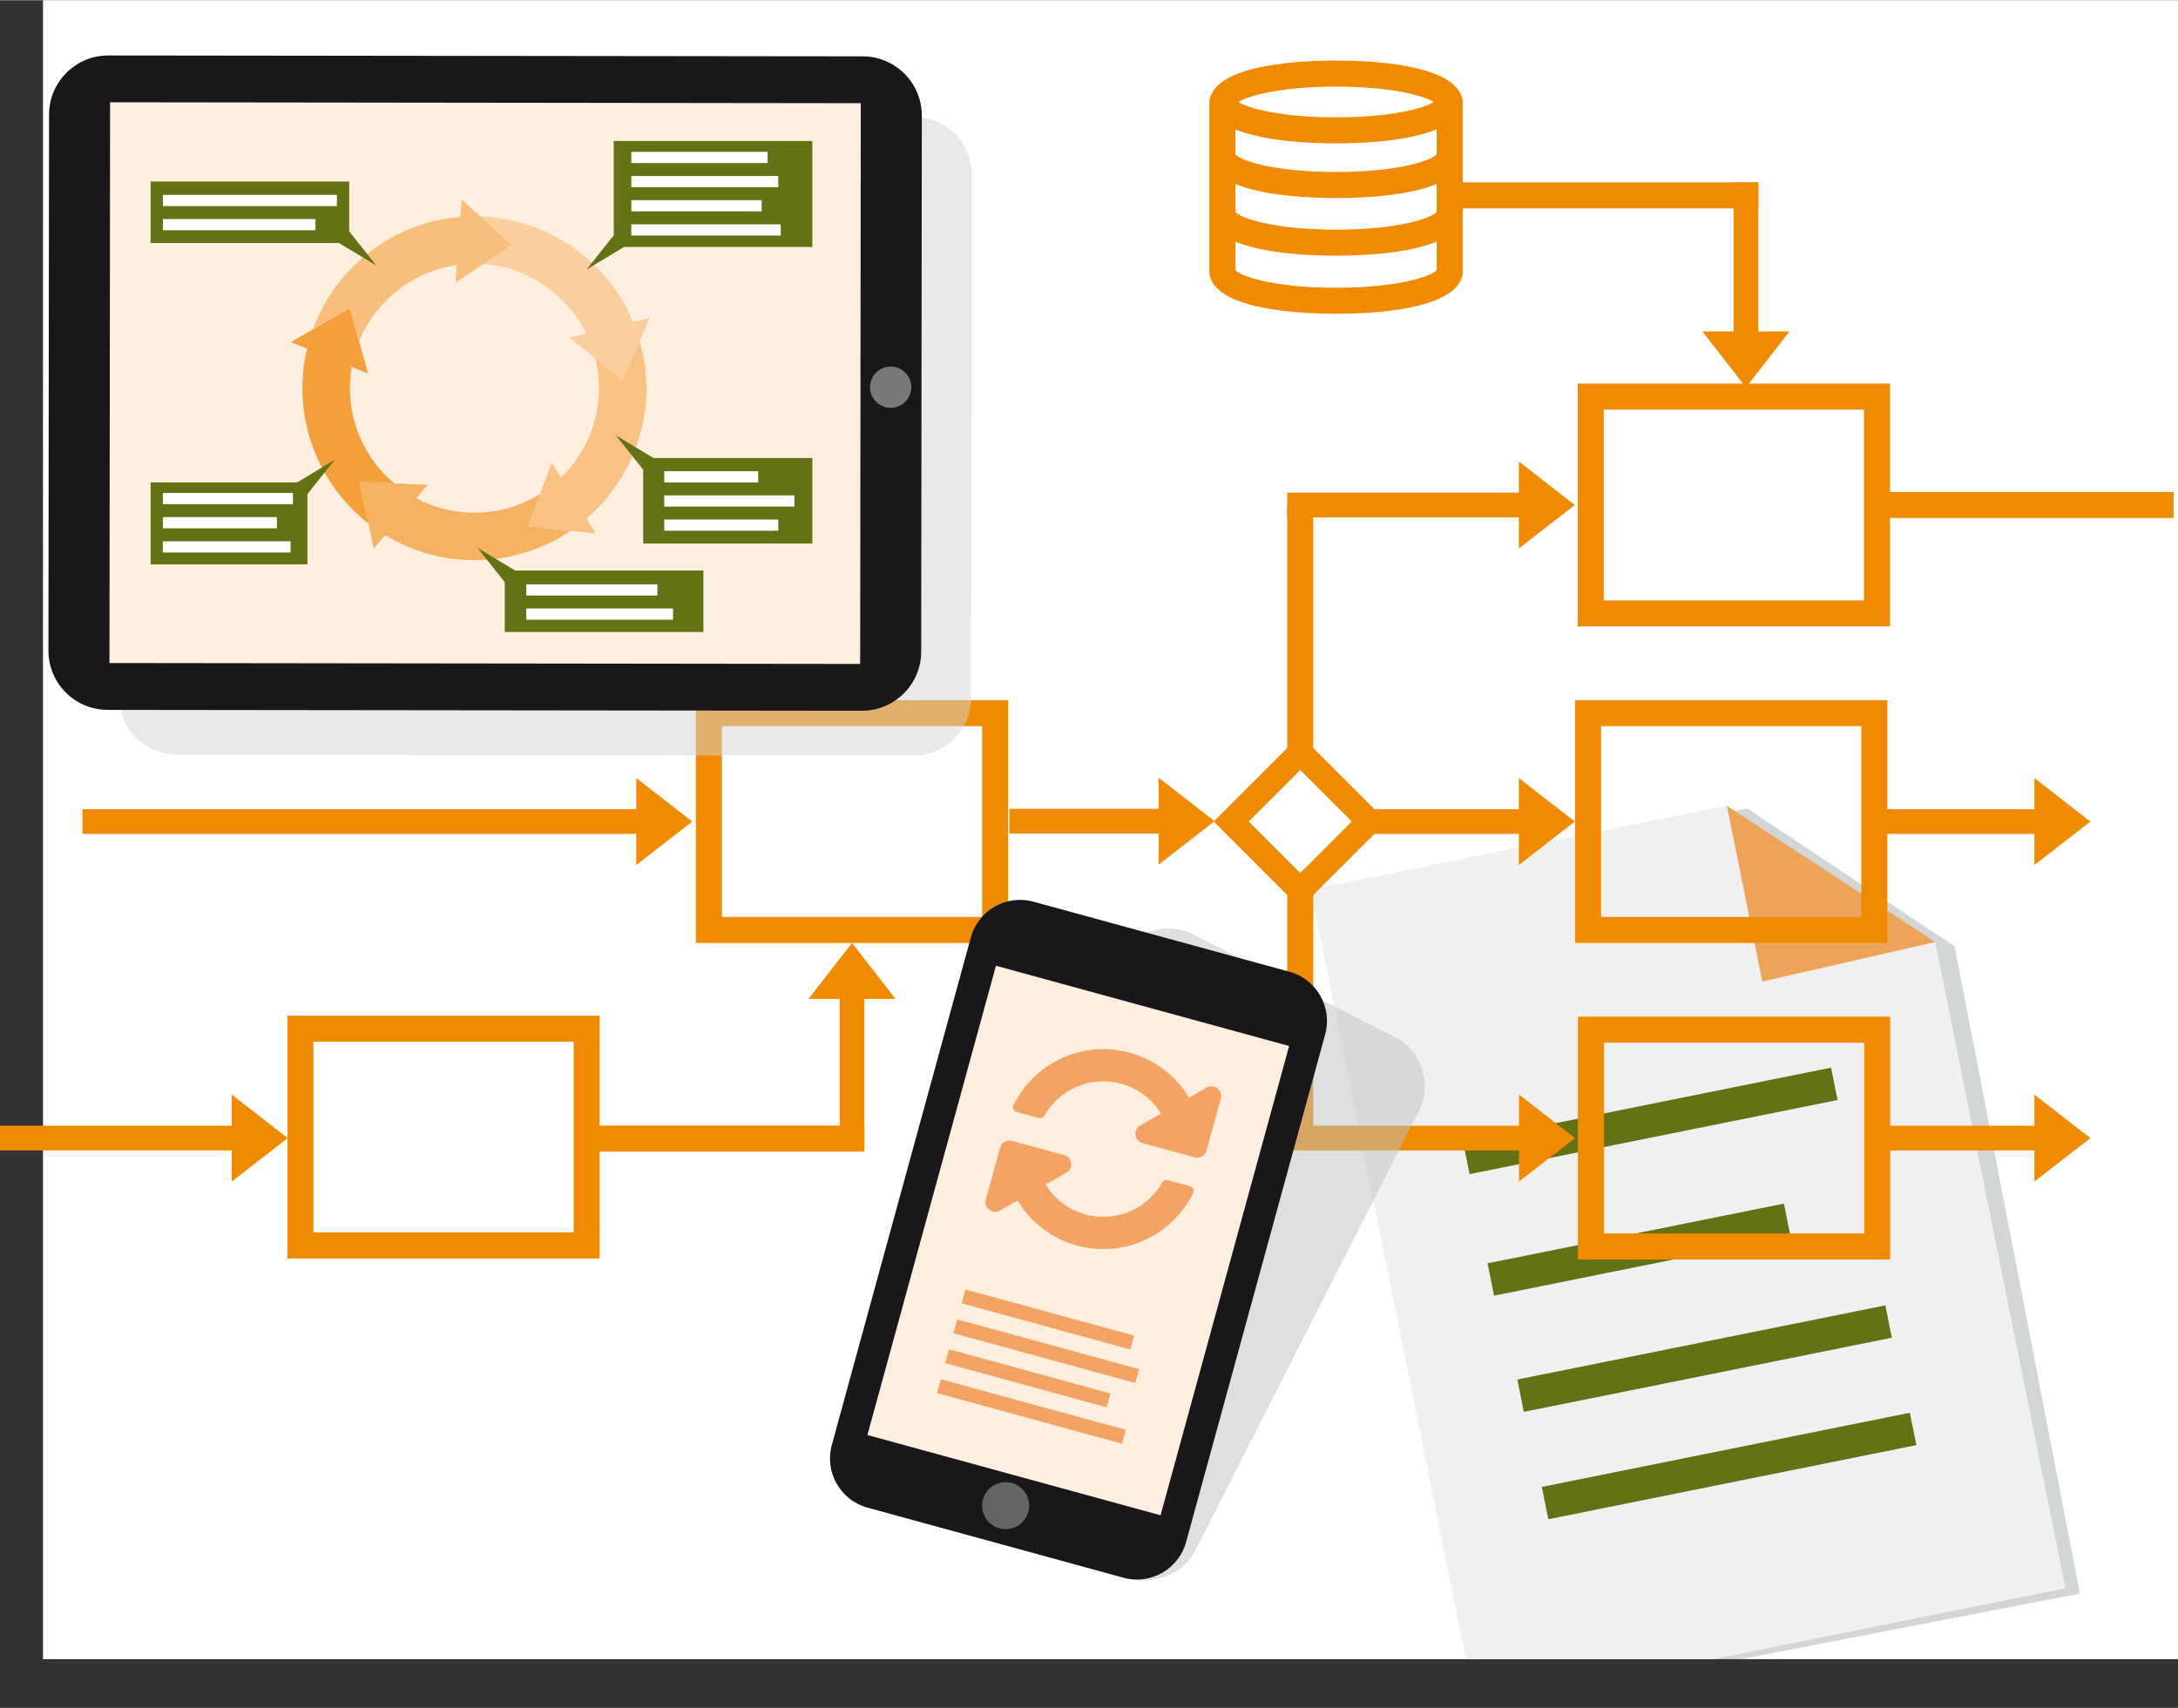 <?xml version="1.0" encoding="UTF-8"?>
<svg xmlns="http://www.w3.org/2000/svg" xmlns:xlink="http://www.w3.org/1999/xlink" width="900px" height="706px" viewBox="0 0 590.66 463.22">
  <rect x="0" y="0" width="590.66" height="463.22" fill="#333333" stroke="none"/>
  <defs>
    <clipPath id="uuid-2b1406e1-30af-4551-ba47-a688e3d1cd95">
      <rect x="341.443" y="158.251" width="235.82" height="291.749" style="fill: none;"></rect>
    </clipPath>
  </defs>
  <g style="isolation: isolate;">
    <g id="uuid-de440485-5f7c-4e9a-85f1-e8ca94866a39" data-name="BG">
      <rect x="11.66" width="579" height="450" style="fill: #fff;"></rect>
    </g>
    <g id="uuid-35496765-6066-4c0a-8517-9da6edf50858" data-name="Ebene 6">
      <g style="clip-path: url(#uuid-2b1406e1-30af-4551-ba47-a688e3d1cd95);">
        <polygon points="403.825 463.22 360.841 241.12 473.837 219.252 530.08 256.65 564.056 432.21 403.825 463.22" style="fill: #a9aeb0; mix-blend-mode: multiply; opacity: .51;"></polygon>
        <polygon points="400.146 463.003 355.452 241.241 468.276 218.502 524.806 255.466 560.134 430.759 400.146 463.003" style="fill: #f0f0f0;"></polygon>
      </g>
      <g>
        <rect x="396.648" y="299.523" width="101.812" height="8.952" transform="translate(-51.239 94.414) rotate(-11.395)" style="fill: #647215;"></rect>
        <rect x="411.37" y="364.007" width="101.812" height="8.952" transform="translate(-63.688 98.593) rotate(-11.395)" style="fill: #647215;"></rect>
        <rect x="418.013" y="393.136" width="101.812" height="8.952" transform="translate(-69.312 100.48) rotate(-11.395)" style="fill: #647215;"></rect>
        <rect x="403.486" y="334.441" width="81.996" height="8.952" transform="translate(-58.198 94.496) rotate(-11.395)" style="fill: #647215;"></rect>
        <polygon points="524.841 255.464 477.925 266.198 468.312 218.5 524.841 255.464" style="fill: #ec7802; opacity: .63;"></polygon>
      </g>
    </g>
    <g id="uuid-45885c16-d757-495b-a931-eafde25ebe6a" data-name="Ebene 4">
      <polygon points="273.76 226.039 314.208 226.039 314.208 234.479 329.382 222.687 314.208 210.895 314.208 219.335 273.76 219.335 273.76 226.039" style="fill: #f08a00;"></polygon>
      <polygon points="371.453 226.146 411.901 226.146 411.901 234.586 427.075 222.794 411.901 211.002 411.901 219.442 371.453 219.442 371.453 226.146" style="fill: #f08a00;"></polygon>
      <polygon points="349.093 312.008 411.948 312.008 411.948 320.449 427.121 308.657 411.948 296.864 411.948 305.305 349.093 305.305 349.093 312.008" style="fill: #f08a00;"></polygon>
      <polygon points="508.047 312.008 551.716 312.008 551.716 320.449 566.889 308.657 551.716 296.864 551.716 305.305 508.047 305.305 508.047 312.008" style="fill: #f08a00;"></polygon>
      <polygon points="511.267 226.146 551.716 226.146 551.716 234.586 566.889 222.794 551.716 211.002 551.716 219.442 511.267 219.442 511.267 226.146" style="fill: #f08a00;"></polygon>
      <polygon points="349.093 140.273 411.901 140.273 411.901 148.714 427.075 136.922 411.901 125.129 411.901 133.57 349.093 133.57 349.093 140.273" style="fill: #f08a00;"></polygon>
      <path d="M352.622,208.811l13.982,13.982-13.982,13.982-13.982-13.982,13.982-13.982m0-9.48l-23.463,23.463,23.463,23.463,23.463-23.463-23.463-23.463h0Z" style="fill: #f08a00;"></path>
      <path d="M504.773,196.917v51.754h-70.574v-51.754h70.574m7.057-7.057h-84.689v65.869h84.689v-65.869h0Z" style="fill: #f08a00;"></path>
      <path d="M505.509,111.045v51.754h-70.574v-51.754h70.574m7.057-7.057h-84.689v65.869h84.689V103.987h0Z" style="fill: #f08a00;"></path>
      <path d="M505.555,282.779v51.754h-70.574v-51.754h70.574m7.057-7.057h-84.689v65.869h84.689v-65.869h0Z" style="fill: #f08a00;"></path>
      <path d="M266.352,196.917v51.754h-70.574v-51.754h70.574m7.057-7.057h-84.689v65.869h84.689v-65.869h0Z" style="fill: #f08a00;"></path>
      <path d="M396.606,26.909c-1.903-9.514-24.606-10.541-34.279-10.541-9.671,0-32.371,1.028-34.273,10.541l-.138,.692,.07,.349v46.224l.068,.343c1.903,9.513,24.602,10.54,34.273,10.541h.003c9.675,0,32.374-1.028,34.276-10.541l.068-.343V27.252l-.068-.343Zm-61.564,22.93c7.983,3.341,20.675,3.823,27.284,3.823h.003c6.612,0,19.305-.482,27.287-3.823v7.578c-1.339,1.719-10.514,4.819-27.287,4.82-16.775,0-25.951-3.102-27.288-4.82v-7.577Zm27.288-26.413c14.833,0,23.725,2.426,26.509,4.175-2.784,1.749-11.676,4.175-26.509,4.175-14.835,0-23.727-2.426-26.511-4.175,2.784-1.75,11.677-4.175,26.511-4.175Zm-.004,15.408h.003c6.611,0,19.305-.48,27.287-3.82v6.77c-1.339,1.719-10.514,4.819-27.287,4.82-16.775,0-25.951-3.102-27.288-4.82v-6.77c7.983,3.339,20.676,3.819,27.284,3.82Zm.004,39.167c-16.769,0-25.945-3.1-27.288-4.819v-7.712c7.983,3.341,20.675,3.823,27.284,3.823h.003c6.612,0,19.305-.482,27.287-3.823v7.711c-1.343,1.719-10.519,4.818-27.287,4.819Z" style="fill: #f08a00;"></path>
      <rect x="509.703" y="133.393" width="79.753" height="7.057" style="fill: #f08a00;"></rect>
      <polygon points="470.135 49.405 470.135 89.854 461.695 89.854 473.487 105.027 485.28 89.854 476.839 89.854 476.839 49.405 470.135 49.405" style="fill: #f08a00;"></polygon>
      <rect x="393.861" y="49.405" width="82.978" height="7.057" style="fill: #f08a00;"></rect>
      <polygon points="234.417 311.35 234.417 270.901 242.857 270.901 231.065 255.728 219.273 270.901 227.713 270.901 227.713 311.35 234.417 311.35" style="fill: #f08a00;"></polygon>
      <rect x="157.611" y="305.263" width="76.806" height="7.057" style="fill: #f08a00;"></rect>
      <rect x="316.746" y="169.109" width="71.753" height="7.057" transform="translate(179.984 525.26) rotate(-90)" style="fill: #f08a00;"></rect>
      <rect x="316.746" y="271.634" width="71.753" height="7.057" transform="translate(77.459 627.785) rotate(-90)" style="fill: #f08a00;"></rect>
      <polygon points="22.359 226.146 172.559 226.146 172.559 234.586 187.732 222.794 172.559 211.002 172.559 219.442 22.359 219.442 22.359 226.146" style="fill: #f08a00;"></polygon>
      <polygon points="0 312.008 62.854 312.008 62.854 320.449 78.028 308.657 62.854 296.864 62.854 305.305 0 305.305 0 312.008" style="fill: #f08a00;"></polygon>
      <path d="M155.574,282.503v51.754H85v-51.754h70.574m7.057-7.057H77.942v65.869h84.689v-65.869h0Z" style="fill: #f08a00;"></path>
    </g>
    <g id="uuid-13844801-cd58-4384-ae92-4cc7feaab13a" data-name="Ebene 7">
      <g style="mix-blend-mode: multiply; opacity: .51;">
        <rect x="231.417" y="294.273" width="163.983" height="91.951" rx="15" ry="15" transform="translate(-131.958 465.322) rotate(-63.038)" style="fill: #bdc0c2;"></rect>
      </g>
      <g>
        <rect x="247.285" y="267.627" width="90.735" height="135.927" transform="translate(99.037 -65.382) rotate(15.316)" style="fill: #fdefdf;"></rect>
        <g>
          <rect x="282.237" y="334.13" width="3.902" height="47.462" transform="translate(-136.03 537.43) rotate(-74.684)" style="fill: #f3a465;"></rect>
          <rect x="281.799" y="340.885" width="3.902" height="51.164" transform="translate(-144.652 543.34) rotate(-74.684)" style="fill: #f3a465;"></rect>
          <rect x="276.792" y="351.126" width="3.902" height="45.391" transform="translate(-155.43 543.923) rotate(-74.684)" style="fill: #f3a465;"></rect>
          <rect x="277.768" y="356.802" width="3.902" height="52.024" transform="translate(-163.385 551.482) rotate(-74.684)" style="fill: #f3a465;"></rect>
        </g>
        <g>
          <path d="M349.707,263.545l-69.442-19.018c-7.345-2.011-14.958,2.328-16.97,9.674l-37.719,137.727c-2.012,7.346,2.328,14.959,9.673,16.971l69.442,19.018c7.346,2.012,14.959-2.328,16.971-9.674l37.719-137.727c2.012-7.346-2.328-14.959-9.674-16.971Zm-114.47,125.654l34.861-127.293,79.504,21.774-34.861,127.293-79.504-21.774Z" style="fill: #1a171b;"></path>
          <circle cx="272.721" cy="408.368" r="6.377" style="fill: #636466;"></circle>
        </g>
        <path d="M314.85,302.015c-2.451-3.989-6.265-6.852-10.804-8.091-8.169-2.229-16.753,1.439-20.827,8.674-.297,.527-.91,.788-1.493,.628l-6.042-1.655c-.791-.217-1.195-1.099-.836-1.836,5.599-11.49,18.746-17.742,31.523-14.243,7.006,1.919,12.614,6.417,16.08,12.189l4.797-2.734c2.031-1.158,4.447,.718,3.83,2.972l-3.871,14.135c-.383,1.398-1.826,2.22-3.224,1.837l-14.135-3.871c-2.254-.617-2.637-3.652-.606-4.81l5.608-3.196Zm-40.412,7.376l14.135,3.871c2.254,.617,2.637,3.652,.606,4.81l-5.608,3.196c2.451,3.989,6.265,6.853,10.805,8.091,8.165,2.228,16.751-1.436,20.827-8.674,.297-.527,.91-.788,1.493-.628l6.042,1.655c.791,.217,1.195,1.099,.836,1.836-5.599,11.49-18.746,17.742-31.523,14.242-7.006-1.919-12.614-6.417-16.08-12.189l-4.797,2.734c-2.031,1.158-4.447-.718-3.83-2.972l3.871-14.135c.383-1.398,1.826-2.22,3.224-1.837Z" style="fill: #f3a465;"></path>
      </g>
    </g>
    <g id="uuid-477b916f-925b-4dfa-9dbc-56e63d4a582d" data-name="Ebene 5">
      <path d="M247.694,204.915c8.653-0,15.673-7.01,15.683-15.666l.164-141.893c.01-8.662-7.004-15.692-15.666-15.702l-199.647-.231-.019-0c-8.653,0-15.673,7.01-15.683,15.666l-.164,141.893c-.01,8.662,7.004,15.692,15.666,15.702l199.647,.231h.019Z" style="fill: #d3d4d5; mix-blend-mode: multiply; opacity: .51;"></path>
      <g>
        <rect x="23.371" y="24.053" width="214.145" height="160.989" style="fill: #fdefdf;"></rect>
        <g>
          <path d="M106.908,131.067c-7.344-6.2-12.018-15.468-12.018-25.809,0-1.976,.172-3.912,.499-5.795l4.451,1.815-4.979-17.754-15.975,9.208,4.389,1.79c-.816,3.448-1.249,7.042-1.249,10.736,0,14.889,7.014,28.17,17.911,36.714l-2.391-11.287,9.362,.382Z" style="fill: #f39f3c;"></path>
          <path d="M143.228,142.706l3.252-8.776c-5.176,3.229-11.284,5.098-17.821,5.098-5.7,0-11.073-1.421-15.787-3.925l3.097-3.666-18.424-.751,3.821,18.039,3.068-3.632c7.065,4.313,15.36,6.8,24.226,6.8,9.64,0,18.607-2.94,26.05-7.971l-11.481-1.215Z" style="fill: #f6b161;"></path>
          <path d="M175.295,105.258c0-4.456-.631-8.766-1.803-12.85l-4.714,10.566-7.323-5.791c.637,2.588,.976,5.293,.976,8.075,0,9.495-3.94,18.086-10.27,24.227l-2.524-4.069-6.408,17.29,18.337,1.941-2.511-4.048c9.938-8.559,16.241-21.227,16.241-35.34Z" style="fill: #f9c282;"></path>
          <path d="M168.425,88.068l3.257-.801c-6.855-16.329-22.746-27.964-41.382-28.612l8.586,7.742-7.778,5.18c12.245,.881,22.701,8.32,27.869,18.813l-4.662,1.146,14.464,11.437,7.512-16.84-7.865,1.933Z" style="fill: #facf9d;"></path>
          <path d="M138.886,66.397l-13.694-12.348-.346,4.73c-18.448,1.501-33.893,13.784-40.007,30.522l10.024-5.777,2.524,9c4.46-10.912,14.471-18.984,26.504-20.694l-.351,4.789,15.347-10.221Z" style="fill: #f8bf7c;"></path>
        </g>
        <polygon points="102.089 71.99 91.9 65.853 40.837 65.853 40.837 49.17 94.701 49.17 94.701 62.695 102.089 71.99" style="fill: #647215;"></polygon>
        <polygon points="129.498 148.556 139.687 154.693 190.75 154.693 190.75 171.377 136.886 171.377 136.886 157.851 129.498 148.556" style="fill: #647215;"></polygon>
        <polygon points="159.052 73.063 169.241 66.926 220.304 66.926 220.304 38.177 166.44 38.177 166.44 63.768 159.052 73.063" style="fill: #647215;"></polygon>
        <polygon points="90.768 124.663 80.58 130.8 40.837 130.8 40.837 153.025 83.38 153.025 83.38 133.958 90.768 124.663" style="fill: #647215;"></polygon>
        <polygon points="167.036 118.049 177.225 124.186 220.304 124.186 220.304 147.364 174.424 147.364 174.424 127.344 167.036 118.049" style="fill: #647215;"></polygon>
        <g>
          <rect x="44.174" y="52.804" width="47.191" height="3.039" style="fill: #fff;"></rect>
          <rect x="44.174" y="59.359" width="41.367" height="3.039" style="fill: #fff;"></rect>
        </g>
        <g>
          <rect x="180.144" y="127.761" width="25.47" height="3.039" style="fill: #fff;"></rect>
          <rect x="180.144" y="134.315" width="35.274" height="3.039" style="fill: #fff;"></rect>
          <rect x="180.144" y="140.87" width="30.92" height="3.039" style="fill: #fff;"></rect>
        </g>
        <g>
          <rect x="44.174" y="133.66" width="35.274" height="3.039" style="fill: #fff;"></rect>
          <rect x="44.174" y="140.214" width="30.92" height="3.039" style="fill: #fff;"></rect>
          <rect x="44.174" y="146.768" width="34.619" height="3.039" style="fill: #fff;"></rect>
        </g>
        <g>
          <rect x="171.207" y="41.126" width="36.964" height="3.039" style="fill: #fff;"></rect>
          <rect x="171.207" y="47.68" width="39.847" height="3.039" style="fill: #fff;"></rect>
          <rect x="171.207" y="54.234" width="35.351" height="3.039" style="fill: #fff;"></rect>
          <rect x="171.207" y="60.789" width="40.517" height="3.039" style="fill: #fff;"></rect>
        </g>
        <g>
          <rect x="142.726" y="158.447" width="35.55" height="3.039" style="fill: #fff;"></rect>
          <rect x="142.726" y="165.001" width="39.802" height="3.039" style="fill: #fff;"></rect>
        </g>
        <g>
          <path d="M29.854,27.684l203.585,.248-.167,152.108-203.585-.248,.167-152.108m-.483-12.699c-8.866,0-16.058,7.182-16.069,16.05l-.168,145.379c-.01,8.875,7.176,16.077,16.05,16.088l204.551,.237,.019,0c8.866,0,16.058-7.182,16.069-16.05l.168-145.379c.01-8.875-7.176-16.077-16.05-16.088l-204.551-.237h-.019Z" style="fill: #1a171b;"></path>
          <circle cx="241.545" cy="104.967" r="5.595" style="fill: #77787a;"></circle>
        </g>
      </g>
    </g>
  </g>
</svg>
